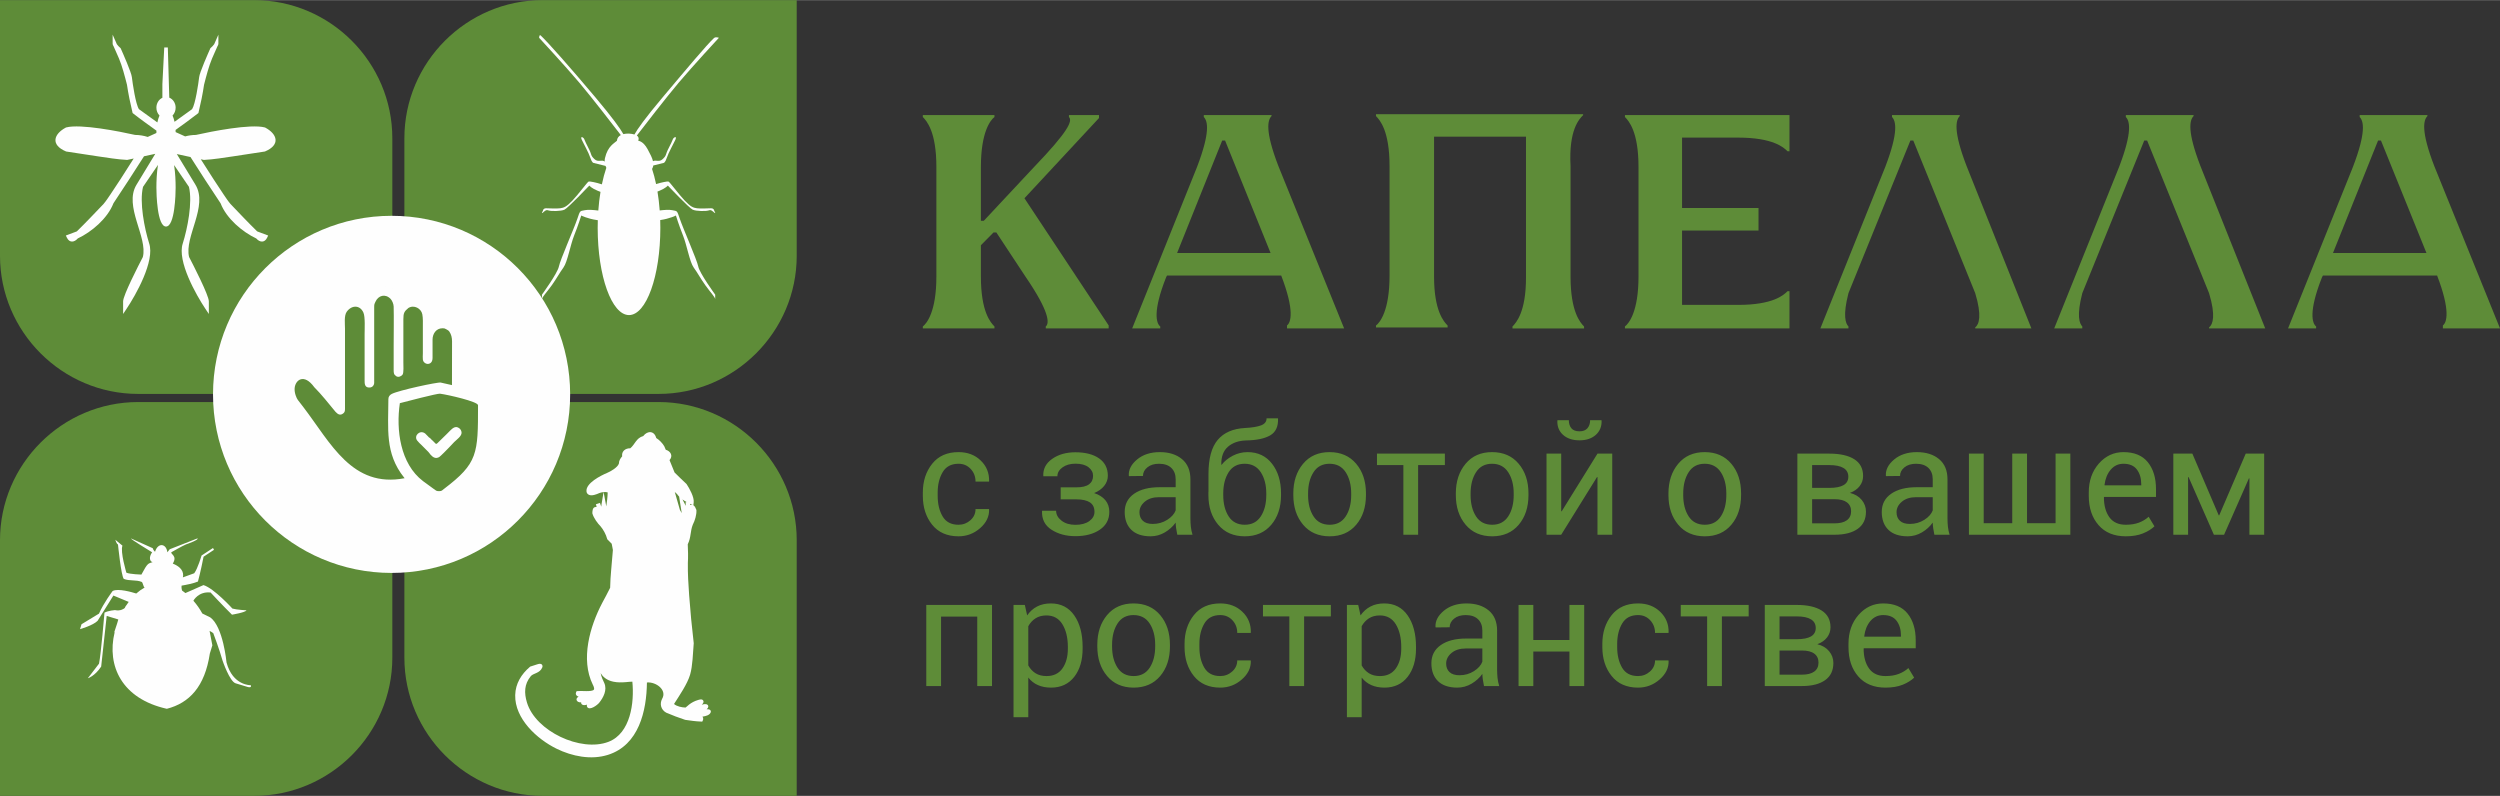 <?xml version="1.0" encoding="UTF-8"?> <svg xmlns="http://www.w3.org/2000/svg" xmlns:xlink="http://www.w3.org/1999/xlink" xmlns:xodm="http://www.corel.com/coreldraw/odm/2003" xml:space="preserve" width="3144px" height="1001px" version="1.1" style="shape-rendering:geometricPrecision; text-rendering:geometricPrecision; image-rendering:optimizeQuality; fill-rule:evenodd; clip-rule:evenodd" viewBox="0 0 5669.63 1804.57"><rect x="0" y="0" width="5669.63" height="1804.57" fill="#333333" stroke="none"/> <defs> <style type="text/css"> .fil2 {fill:#FEFEFE} .fil1 {fill:#5E8C38} .fil0 {fill:#5E8C38;fill-rule:nonzero} </style> </defs> <g id="Слой_x0020_1">  <g id="_2120667970944"> <path class="fil0" d="M2323.29 449.32l169.07 -181.89 0 -6.7 -68.13 0 0 4.39c8.8,8.9 -2.17,33.28 -78.99,113.25l-114.08 122.02 -6.63 0 0 -122.02c0,-79.97 21.95,-106.55 30.75,-113.25l0 -4.39 -162.44 0 0 4.39c8.8,8.9 30.75,33.28 30.75,113.25l0 248.44c0,79.97 -21.95,106.54 -30.75,113.25l0 4.39 162.44 0 0 -4.39c-8.8,-8.9 -30.75,-33.28 -30.75,-113.25l0 -70.95 28.58 -28.89 6.51 0 65.84 99.84c54.87,79.97 54.87,106.54 46.19,113.25l0 4.39 142.65 0 0 -6.7 -191.01 -288.43zm595.46 295.13l129.52 0 -149.18 -368.4c-30.75,-79.84 -24.23,-104.23 -15.43,-113.13l0 -2.19 -153.63 0 0 4.39c8.8,8.9 15.32,33.28 -15.32,113.25l-147.11 366.08 63.66 0 0 -4.39c-8.8,-6.71 -17.6,-33.28 13.15,-111.05l2.17 -4.39 259.03 0c30.75,79.85 21.95,106.54 13.14,113.13l0 6.7zm-250.22 -168.6l103.22 -257.46 6.52 0 103.22 255.15 -212.96 0 0 2.31zm921.71 -315l0 -2.2 -469.7 0 0 4.39c8.8,8.9 30.75,33.28 30.75,113.25l0 248.44c0,79.97 -21.95,106.54 -30.75,113.25l0 4.39 162.44 0 0 -4.39c-8.81,-8.9 -30.76,-33.28 -30.76,-110.94l0 -317.31 208.5 0 0 319.51c0,77.65 -21.94,102.03 -30.63,110.93l0 4.39 162.32 0 0 -4.39c-8.69,-8.9 -30.64,-33.28 -30.64,-113.13l0 -250.75c-4.45,-82.16 19.66,-106.55 28.47,-115.44l0 0zm351.75 50.96c78.99,0 103.11,22.18 111.91,30.97l4.35 0 0 -82.05 -373.11 0 0 4.39c8.8,8.9 30.75,33.28 30.75,113.25l0 248.44c0,79.97 -21.95,106.54 -30.75,113.25l0 4.39 373.11 0 0 -84.36 -4.35 0c-8.8,8.9 -32.92,31.09 -111.91,31.09l-127.34 0 0 -168.6 173.41 0 0 -51.08 -173.41 0 0 -159.69 127.34 0zm664.85 432.64l-147 -368.4c-30.75,-79.84 -24.23,-104.23 -15.43,-113.13l0 -2.19 -153.63 0 0 4.39c8.8,8.9 15.31,33.28 -15.32,113.25l-147.12 366.08 63.67 0 0 -4.39c-6.62,-6.71 -13.14,-24.5 0,-75.46l140.49 -346.21 6.52 0 140.48 346.21c15.44,50.96 8.8,70.95 0,77.65l0 2.2 127.34 0zm530.31 0l-147 -368.4c-30.75,-79.84 -24.23,-104.23 -15.43,-113.13l0 -2.19 -153.64 0 0 4.39c8.81,8.9 15.32,33.28 -15.32,113.25l-147.11 366.08 63.67 0 0 -4.39c-6.63,-6.71 -13.14,-24.5 0,-75.46l140.49 -346.21 6.51 0 140.49 346.21c15.43,50.96 8.8,70.95 0,77.65l0 2.2 127.34 0zm402.97 0l129.51 0 -149.18 -368.4c-30.75,-79.84 -24.23,-104.23 -15.43,-113.13l0 -2.19 -153.63 0 0 4.39c8.81,8.9 15.32,33.28 -15.32,113.25l-147.11 366.08 63.67 0 0 -4.39c-8.8,-6.71 -17.61,-33.28 13.14,-111.05l2.17 -4.39 259.03 0c30.75,79.85 21.95,106.54 13.15,113.13l0 6.7zm-250.23 -168.6l103.23 -257.46 6.51 0 103.22 255.15 -212.96 0 0 2.31z"></path> <path class="fil0" d="M2173.78 1189.79c10.28,0 19.32,-3.43 27.04,-10.27 7.66,-6.85 11.55,-15.26 11.55,-25.24l30.23 0 0.52 1.04c0.46,15.84 -6.32,29.94 -20.42,42.24 -14.04,12.3 -30.35,18.4 -48.92,18.45 -25.87,-0.05 -45.78,-8.82 -59.87,-26.39 -14.05,-17.53 -21.07,-39.4 -21.07,-65.57l0 -7.19c0,-25.94 7.09,-47.7 21.18,-65.34 14.1,-17.64 34,-26.45 59.76,-26.45 20.49,0 37.31,6.38 50.37,19.09 13.11,12.64 19.43,28.25 18.97,46.7l-0.35 1.05 -30.4 0c0,-11.26 -3.66,-20.78 -10.97,-28.67 -7.31,-7.88 -16.53,-11.78 -27.62,-11.78 -16.42,0 -28.43,6.33 -35.97,19.1 -7.54,12.76 -11.31,28.19 -11.31,46.3l0 7.19c0,18.45 3.71,34 11.14,46.71 7.43,12.7 19.49,19.03 36.14,19.03zm267.02 -84.83c13.05,0 22.69,-2.26 28.84,-6.79 6.14,-4.52 9.28,-10.96 9.28,-19.38 0,-7.6 -3.42,-14.04 -10.33,-19.43 -6.85,-5.4 -16.77,-8.07 -29.82,-8.07 -11.55,0 -21.24,2.73 -29.07,8.3 -7.77,5.57 -11.72,12.3 -11.72,20.25l-31.62 0 -0.35 -1.05c-0.64,-15.72 6.09,-28.54 20.25,-38.46 14.16,-9.92 31.68,-14.91 52.51,-14.91 22.68,0 40.61,4.64 53.84,13.86 13.17,9.23 19.79,22.4 19.79,39.51 0,8.3 -2.79,15.9 -8.24,22.8 -5.51,6.91 -13.12,12.36 -22.87,16.31 11.09,3.65 19.62,9.05 25.59,16.3 5.92,7.26 8.88,16.07 8.88,26.34 0,17.12 -7.13,30.58 -21.41,40.39 -14.27,9.8 -32.78,14.73 -55.58,14.73 -20.95,0 -38.99,-4.87 -54.02,-14.56 -15.09,-9.69 -22.28,-23.73 -21.58,-42.06l0.29 -1.05 31.62 0c0,8.65 4.12,16.13 12.24,22.45 8.18,6.39 18.68,9.52 31.45,9.52 13.28,0 23.79,-2.84 31.62,-8.47 7.83,-5.68 11.72,-12.65 11.72,-20.95 0,-9.74 -3.42,-16.88 -10.33,-21.46 -6.96,-4.58 -17.23,-6.91 -30.98,-6.91l-35.34 0 0 -27.21 35.34 0zm229.12 107.45c-1.1,-5.57 -1.97,-10.44 -2.61,-14.67 -0.64,-4.3 -0.99,-8.53 -1.1,-12.88 -6.27,8.87 -14.39,16.24 -24.43,22.21 -9.98,5.93 -20.83,8.89 -32.38,8.94 -19.14,-0.05 -33.7,-4.93 -43.74,-14.74 -10.04,-9.8 -15.03,-23.32 -15.03,-40.55 0,-17.52 7.08,-31.27 21.3,-41.2 14.21,-9.92 33.53,-14.85 57.9,-14.85l36.38 0 0 -18.22c0,-10.73 -3.31,-19.26 -9.87,-25.59 -6.55,-6.26 -15.89,-9.4 -27.9,-9.4 -10.85,0 -19.67,2.68 -26.34,8.13 -6.68,5.45 -10.04,11.95 -10.04,19.55l-31.74 0.35 -0.35 -1.05c-0.81,-13.34 5.45,-25.58 18.74,-36.66 13.35,-11.14 30.52,-16.71 51.64,-16.71 20.83,0 37.6,5.34 50.3,15.89 12.71,10.62 19.03,25.88 19.03,45.84l0 88.54c0,6.61 0.35,12.94 0.99,19.03 0.7,6.15 1.97,12.13 3.77,18.04l-34.52 0zm-55.58 -24.48c12.13,0 23.09,-3.13 32.84,-9.34 9.74,-6.21 16.07,-13.4 19.03,-21.41l0 -29.94 -37.6 0c-13.46,0 -24.25,3.43 -32.38,10.21 -8.06,6.79 -12.12,14.8 -12.12,23.97 0,8.18 2.55,14.62 7.66,19.38 5.04,4.75 12.59,7.13 22.57,7.13zm214.91 -162.86c23.44,0 41.95,8.81 55.58,26.39 13.58,17.53 20.36,39.98 20.36,67.31l0 3.72c0,27.44 -7.36,49.89 -22.1,67.3 -14.74,17.46 -34.76,26.17 -60.17,26.22 -25.35,-0.05 -45.49,-8.76 -60.22,-26.28 -14.8,-17.52 -22.23,-39.92 -22.23,-67.24l0 -3.72c0,-0.93 0,-1.68 0,-2.32 0,-0.64 0.06,-1.34 0.18,-2.09l0 -39.98c0,-34.87 7.02,-60.57 21,-77.11 13.98,-16.47 34.58,-25.47 61.8,-26.92 15.6,-0.81 27.67,-2.72 36.2,-5.86 8.47,-3.13 12.76,-8.47 12.76,-16.07l25.65 0 0.35 1.05c0.58,17.86 -5.4,30.46 -17.87,37.65 -12.48,7.19 -30.52,11.02 -54.2,11.43 -17.23,0.46 -31.04,5.22 -41.48,14.27 -10.44,9.11 -15.49,22.52 -15.14,40.33l0.52 0.87c6.67,-8.53 15.26,-15.49 25.65,-20.83 10.44,-5.4 21.52,-8.12 33.36,-8.12zm-6.68 26.39c-15.95,0 -28.02,6.39 -36.2,19.21 -8.13,12.76 -12.24,28.84 -12.24,48.1l0 3.72c0,19.49 4.11,35.56 12.24,48.27 8.18,12.7 20.36,19.03 36.55,19.03 16.01,0 28.08,-6.33 36.38,-19.03 8.3,-12.71 12.42,-28.78 12.42,-48.27l0 -3.72c0,-19.26 -4.18,-35.34 -12.48,-48.1 -8.35,-12.82 -20.54,-19.21 -36.67,-19.21zm110.47 67.31c0,-27.21 7.37,-49.61 22.11,-67.25 14.74,-17.64 34.76,-26.45 59.99,-26.45 25.53,0 45.67,8.81 60.46,26.39 14.8,17.53 22.17,39.98 22.17,67.31l0 3.72c0,27.44 -7.37,49.89 -22.11,67.3 -14.74,17.46 -34.76,26.17 -60.17,26.22 -25.35,-0.05 -45.49,-8.76 -60.22,-26.28 -14.8,-17.52 -22.23,-39.92 -22.23,-67.24l0 -3.72zm33.48 3.72c0,19.49 4.12,35.56 12.36,48.27 8.18,12.7 20.42,19.03 36.61,19.03 16.01,0 28.08,-6.33 36.38,-19.03 8.3,-12.71 12.42,-28.78 12.42,-48.27l0 -3.72c0,-19.26 -4.18,-35.34 -12.48,-48.1 -8.35,-12.82 -20.54,-19.21 -36.67,-19.21 -15.95,0 -28.08,6.39 -36.26,19.21 -8.24,12.76 -12.36,28.84 -12.36,48.1l0 3.72zm310.24 -68.01l-60.69 0 0 157.93 -33.47 0 0 -157.93 -59.83 0 0 -25.99 153.99 0 0 25.99zm24.83 64.29c0,-27.21 7.37,-49.61 22.11,-67.25 14.74,-17.64 34.75,-26.45 59.99,-26.45 25.53,0 45.67,8.81 60.46,26.39 14.79,17.53 22.17,39.98 22.17,67.31l0 3.72c0,27.44 -7.38,49.89 -22.11,67.3 -14.74,17.46 -34.76,26.17 -60.17,26.22 -25.36,-0.05 -45.49,-8.76 -60.22,-26.28 -14.8,-17.52 -22.23,-39.92 -22.23,-67.24l0 -3.72zm33.48 3.72c0,19.49 4.12,35.56 12.36,48.27 8.18,12.7 20.42,19.03 36.61,19.03 16.01,0 28.08,-6.33 36.38,-19.03 8.3,-12.71 12.42,-28.78 12.42,-48.27l0 -3.72c0,-19.26 -4.18,-35.34 -12.48,-48.1 -8.35,-12.82 -20.54,-19.21 -36.67,-19.21 -15.95,0 -28.08,6.39 -36.26,19.21 -8.24,12.76 -12.36,28.84 -12.36,48.1l0 3.72zm287.78 -94l33.48 0 0 183.92 -33.48 0 0 -130.54 -0.99 -0.35 -81.28 130.89 -33.3 0 0 -183.92 33.3 0 0 130.55 1.05 0.34 81.22 -130.89zm8.94 -75.78l0.35 1.05c0.46,13.11 -3.89,23.85 -13.06,32.14 -9.23,8.24 -21.58,12.42 -37.07,12.42 -15.67,0 -28.09,-4.18 -37.25,-12.42 -9.17,-8.29 -13.46,-19.03 -12.88,-32.14l0.28 -1.05 25.71 0c0,7.49 1.91,13.58 5.75,18.22 3.88,4.64 9.97,6.96 18.39,6.96 8.12,0 14.21,-2.37 18.16,-7.07 4,-4.7 5.97,-10.73 5.97,-18.11l25.65 0zm152.01 166.06c0,-27.21 7.37,-49.61 22.11,-67.25 14.73,-17.64 34.75,-26.45 59.99,-26.45 25.53,0 45.66,8.81 60.46,26.39 14.79,17.53 22.16,39.98 22.16,67.31l0 3.72c0,27.44 -7.37,49.89 -22.1,67.3 -14.74,17.46 -34.76,26.17 -60.17,26.22 -25.36,-0.05 -45.49,-8.76 -60.23,-26.28 -14.79,-17.52 -22.22,-39.92 -22.22,-67.24l0 -3.72zm33.48 3.72c0,19.49 4.12,35.56 12.35,48.27 8.18,12.7 20.43,19.03 36.62,19.03 16.01,0 28.08,-6.33 36.38,-19.03 8.29,-12.71 12.41,-28.78 12.41,-48.27l0 -3.72c0,-19.26 -4.17,-35.34 -12.47,-48.1 -8.36,-12.82 -20.54,-19.21 -36.67,-19.21 -15.96,0 -28.09,6.39 -36.27,19.21 -8.23,12.76 -12.35,28.84 -12.35,48.1l0 3.72zm258.88 89.92l0 -183.92 72.59 0c24.25,0 43.05,4.24 56.4,12.65 13.4,8.47 20.07,21.12 20.07,38 0,8.65 -2.61,16.31 -7.83,23.03 -5.17,6.74 -12.54,11.9 -22.05,15.38 11.43,2.84 20.36,8.13 26.75,15.9 6.38,7.78 9.63,16.65 9.63,26.63 0,17.23 -6.27,30.23 -18.8,39.05 -12.53,8.88 -30,13.28 -52.45,13.28l-84.31 0zm33.48 -80.58l0 54.77 50.83 0c12.36,0 21.7,-2.38 28.02,-7.08 6.38,-4.7 9.52,-11.49 9.52,-20.31 0,-8.7 -3.14,-15.49 -9.52,-20.25 -6.32,-4.76 -15.66,-7.13 -28.02,-7.13l-50.83 0zm0 -25.65l39.28 0c14.16,0 24.84,-2.09 32.03,-6.27 7.2,-4.23 10.79,-10.56 10.79,-19.09 0,-8.7 -3.59,-15.25 -10.85,-19.67 -7.25,-4.46 -17.99,-6.67 -32.14,-6.67l-39.11 0 0 51.7zm277.22 106.23c-1.1,-5.57 -1.97,-10.44 -2.61,-14.67 -0.63,-4.3 -0.98,-8.53 -1.1,-12.88 -6.27,8.87 -14.39,16.24 -24.43,22.21 -9.98,5.93 -20.83,8.89 -32.37,8.94 -19.15,-0.05 -33.71,-4.93 -43.75,-14.74 -10.04,-9.8 -15.03,-23.32 -15.03,-40.55 0,-17.52 7.08,-31.27 21.3,-41.2 14.21,-9.92 33.53,-14.85 57.9,-14.85l36.38 0 0 -18.22c0,-10.73 -3.31,-19.26 -9.86,-25.59 -6.56,-6.26 -15.9,-9.4 -27.91,-9.4 -10.85,0 -19.67,2.68 -26.34,8.13 -6.68,5.45 -10.04,11.95 -10.04,19.55l-31.74 0.35 -0.35 -1.05c-0.81,-13.34 5.46,-25.58 18.75,-36.66 13.34,-11.14 30.51,-16.71 51.63,-16.71 20.83,0 37.6,5.34 50.31,15.89 12.7,10.62 19.03,25.88 19.03,45.84l0 88.54c0,6.61 0.35,12.94 0.98,19.03 0.7,6.15 1.98,12.13 3.77,18.04l-34.52 0zm-55.58 -24.48c12.13,0 23.09,-3.13 32.84,-9.34 9.75,-6.21 16.07,-13.4 19.03,-21.41l0 -29.94 -37.6 0c-13.46,0 -24.25,3.43 -32.37,10.21 -8.07,6.79 -12.13,14.8 -12.13,23.97 0,8.18 2.55,14.62 7.66,19.38 5.05,4.75 12.59,7.13 22.57,7.13zm167.45 -159.44l0 157.76 64.75 0 0 -157.76 33.53 0 0 157.76 64.75 0 0 -157.76 33.48 0 0 183.92 -229.99 0 0 -183.92 33.48 0zm322.24 187.52c-26.39,-0.05 -46.99,-8.47 -61.73,-25.35 -14.79,-16.89 -22.22,-39.11 -22.22,-66.61l0 -7.49c0,-26.4 7.66,-48.27 22.86,-65.56 15.26,-17.29 33.88,-25.93 55.87,-25.93 24.54,0 42.99,7.66 55.3,22.97 12.3,15.32 18.44,35.63 18.44,61.04l0 17.64 -117.6 0 -0.52 0.87c0,18.45 4.06,33.48 12.24,44.96 8.18,11.49 20.59,17.24 37.36,17.24 11.37,0 21.3,-1.57 29.89,-4.82 8.52,-3.25 15.89,-7.72 21.99,-13.34l13.11 21.75c-6.62,6.33 -15.26,11.72 -26.05,16.07 -10.74,4.36 -23.74,6.51 -38.94,6.56zm-5.22 -164.55c-11.72,0 -21.35,4.47 -29.01,13.47 -7.66,9.05 -12.3,20.54 -14.04,34.63l0.35 0.82 82.97 0 0 -2.73c0,-13.34 -3.31,-24.37 -9.87,-33.13 -6.55,-8.7 -16.7,-13.06 -30.4,-13.06zm216.07 117.09l0.99 0 60.17 -140.06 41.83 0 0 183.92 -33.48 0 0 -127.64 -1.04 -0.35 -56.4 127.99 -23.15 0 -57.44 -130.89 -1.04 0.35 0 130.54 -33.48 0 0 -183.92 43.17 0 59.87 140.06zm-2782.09 387.01l-33.47 0 0 -157.41 -82.1 0 0 157.41 -33.48 0 0 -183.93 149.05 0 0 183.93zm205.51 -85.01c0,26.52 -6.32,47.93 -19.03,64.18 -12.71,16.25 -30.23,24.37 -52.51,24.43 -11.37,-0.06 -21.29,-1.92 -29.82,-5.75 -8.59,-3.77 -15.84,-9.46 -21.87,-17.06l0 89.94 -33.48 0 0 -254.66 25.64 0 5.28 23.79c6.04,-8.82 13.52,-15.55 22.46,-20.19 8.93,-4.7 19.38,-7.02 31.27,-7.02 22.8,0 40.5,9.05 53.09,27.15 12.65,18.04 18.97,41.95 18.97,71.66l0 3.53zm-33.48 -3.53c0,-20.89 -4.12,-38.01 -12.3,-51.47 -8.24,-13.4 -20.3,-20.13 -36.32,-20.13 -9.63,0 -17.87,2.2 -24.66,6.56 -6.78,4.35 -12.3,10.32 -16.47,17.93l0 88.88c4.17,7.6 9.69,13.52 16.47,17.76 6.79,4.29 15.15,6.38 25.01,6.38 15.84,0 27.85,-5.8 36.03,-17.41 8.18,-11.6 12.24,-26.57 12.24,-44.97l0 -3.53zm66.78 -5.11c0,-27.21 7.37,-49.61 22.11,-67.25 14.74,-17.63 34.75,-26.45 59.99,-26.45 25.53,0 45.66,8.82 60.46,26.4 14.79,17.52 22.16,39.97 22.16,67.3l0 3.72c0,27.44 -7.37,49.89 -22.1,67.3 -14.74,17.46 -34.76,26.17 -60.17,26.23 -25.36,-0.06 -45.49,-8.77 -60.22,-26.29 -14.8,-17.52 -22.23,-39.92 -22.23,-67.24l0 -3.72zm33.48 3.72c0,19.49 4.12,35.56 12.36,48.27 8.18,12.7 20.42,19.03 36.61,19.03 16.01,0 28.08,-6.33 36.38,-19.03 8.3,-12.71 12.42,-28.78 12.42,-48.27l0 -3.72c0,-19.26 -4.18,-35.33 -12.48,-48.1 -8.35,-12.82 -20.54,-19.2 -36.67,-19.2 -15.95,0 -28.08,6.38 -36.26,19.2 -8.24,12.77 -12.36,28.84 -12.36,48.1l0 3.72zm245.31 67.3c10.27,0 19.32,-3.43 27.04,-10.27 7.66,-6.85 11.54,-15.26 11.54,-25.24l30.23 0 0.53 1.04c0.46,15.84 -6.33,29.94 -20.43,42.24 -14.04,12.3 -30.34,18.4 -48.91,18.46 -25.88,-0.06 -45.78,-8.82 -59.88,-26.4 -14.04,-17.53 -21.06,-39.4 -21.06,-65.57l0 -7.19c0,-25.94 7.08,-47.7 21.18,-65.34 14.1,-17.63 34,-26.45 59.76,-26.45 20.48,0 37.31,6.38 50.36,19.09 13.12,12.65 19.44,28.25 18.98,46.7l-0.35 1.05 -30.41 0c0,-11.26 -3.65,-20.77 -10.96,-28.67 -7.31,-7.88 -16.54,-11.77 -27.62,-11.77 -16.42,0 -28.43,6.32 -35.97,19.09 -7.54,12.76 -11.32,28.2 -11.32,46.3l0 7.19c0,18.45 3.72,34 11.15,46.71 7.42,12.7 19.49,19.03 36.14,19.03zm250.88 -135.31l-60.68 0 0 157.94 -33.48 0 0 -157.94 -59.82 0 0 -25.99 153.98 0 0 25.99zm193.1 72.93c0,26.52 -6.33,47.93 -19.03,64.18 -12.71,16.25 -30.23,24.37 -52.51,24.43 -11.38,-0.06 -21.3,-1.92 -29.82,-5.75 -8.59,-3.77 -15.84,-9.46 -21.88,-17.06l0 89.94 -33.48 0 0 -254.66 25.65 0 5.28 23.79c6.03,-8.82 13.52,-15.55 22.45,-20.19 8.94,-4.7 19.38,-7.02 31.28,-7.02 22.8,0 40.49,9.05 53.08,27.15 12.65,18.04 18.98,41.95 18.98,71.66l0 3.53zm-33.48 -3.53c0,-20.89 -4.12,-38.01 -12.3,-51.47 -8.24,-13.4 -20.31,-20.13 -36.32,-20.13 -9.64,0 -17.87,2.2 -24.66,6.56 -6.79,4.35 -12.3,10.32 -16.48,17.93l0 88.88c4.18,7.6 9.69,13.52 16.48,17.76 6.79,4.29 15.14,6.38 25,6.38 15.85,0 27.86,-5.8 36.04,-17.41 8.18,-11.6 12.24,-26.57 12.24,-44.97l0 -3.53zm187.64 88.54c-1.11,-5.57 -1.98,-10.45 -2.61,-14.68 -0.64,-4.3 -0.99,-8.53 -1.11,-12.88 -6.26,8.87 -14.39,16.24 -24.43,22.22 -9.97,5.92 -20.82,8.88 -32.37,8.94 -19.15,-0.06 -33.71,-4.94 -43.75,-14.74 -10.03,-9.81 -15.02,-23.33 -15.02,-40.56 0,-17.52 7.07,-31.27 21.29,-41.19 14.21,-9.93 33.53,-14.86 57.9,-14.86l36.38 0 0 -18.22c0,-10.73 -3.3,-19.26 -9.86,-25.59 -6.56,-6.26 -15.9,-9.39 -27.91,-9.39 -10.85,0 -19.67,2.67 -26.34,8.12 -6.67,5.45 -10.04,11.95 -10.04,19.55l-31.74 0.35 -0.34 -1.04c-0.82,-13.35 5.45,-25.59 18.74,-36.67 13.34,-11.14 30.52,-16.71 51.64,-16.71 20.83,0 37.59,5.34 50.3,15.9 12.7,10.62 19.03,25.87 19.03,45.83l0 88.54c0,6.61 0.35,12.94 0.99,19.03 0.69,6.15 1.97,12.13 3.77,18.05l-34.52 0zm-55.59 -24.49c12.13,0 23.09,-3.13 32.84,-9.34 9.75,-6.21 16.07,-13.4 19.03,-21.41l0 -29.94 -37.6 0c-13.45,0 -24.25,3.43 -32.37,10.21 -8.06,6.79 -12.13,14.8 -12.13,23.97 0,8.18 2.56,14.62 7.66,19.38 5.05,4.75 12.59,7.13 22.57,7.13zm282.85 24.49l-33.47 0 0 -78.22 -81.93 0 0 78.22 -33.48 0 0 -183.93 33.48 0 0 79.55 81.93 0 0 -79.55 33.47 0 0 183.93zm122.07 -22.63c10.28,0 19.33,-3.43 27.04,-10.27 7.66,-6.85 11.55,-15.26 11.55,-25.24l30.23 0 0.52 1.04c0.47,15.84 -6.32,29.94 -20.42,42.24 -14.04,12.3 -30.35,18.4 -48.92,18.46 -25.87,-0.06 -45.77,-8.82 -59.87,-26.4 -14.05,-17.53 -21.07,-39.4 -21.07,-65.57l0 -7.19c0,-25.94 7.09,-47.7 21.18,-65.34 14.1,-17.63 34,-26.45 59.76,-26.45 20.49,0 37.31,6.38 50.37,19.09 13.11,12.65 19.44,28.25 18.97,46.7l-0.35 1.05 -30.4 0c0,-11.26 -3.66,-20.77 -10.97,-28.67 -7.31,-7.88 -16.53,-11.77 -27.62,-11.77 -16.41,0 -28.42,6.32 -35.97,19.09 -7.54,12.76 -11.31,28.2 -11.31,46.3l0 7.19c0,18.45 3.71,34 11.14,46.71 7.43,12.7 19.49,19.03 36.14,19.03zm250.89 -135.31l-60.69 0 0 157.94 -33.48 0 0 -157.94 -59.82 0 0 -25.99 153.99 0 0 25.99zm36.55 157.94l0 -183.93 72.59 0c24.25,0 43.05,4.24 56.39,12.65 13.41,8.47 20.08,21.12 20.08,38 0,8.65 -2.61,16.31 -7.84,23.04 -5.16,6.73 -12.53,11.89 -22.05,15.37 11.44,2.84 20.37,8.13 26.75,15.9 6.39,7.78 9.64,16.65 9.64,26.63 0,17.23 -6.27,30.23 -18.8,39.05 -12.54,8.88 -30,13.29 -52.46,13.29l-84.3 0zm33.48 -80.59l0 54.77 50.82 0c12.36,0 21.7,-2.38 28.03,-7.08 6.38,-4.7 9.51,-11.49 9.51,-20.31 0,-8.7 -3.13,-15.49 -9.51,-20.25 -6.33,-4.76 -15.67,-7.13 -28.03,-7.13l-50.82 0zm0 -25.65l39.28 0c14.16,0 24.83,-2.09 32.03,-6.26 7.19,-4.24 10.79,-10.57 10.79,-19.1 0,-8.7 -3.6,-15.25 -10.85,-19.66 -7.26,-4.47 -17.99,-6.68 -32.14,-6.68l-39.11 0 0 51.7zm240.32 109.84c-26.4,-0.06 -47,-8.48 -61.73,-25.36 -14.8,-16.89 -22.23,-39.11 -22.23,-66.61l0 -7.48c0,-26.4 7.66,-48.28 22.87,-65.57 15.25,-17.29 33.88,-25.93 55.87,-25.93 24.54,0 42.99,7.66 55.29,22.97 12.3,15.32 18.45,35.63 18.45,61.04l0 17.64 -117.61 0 -0.52 0.87c0,18.45 4.06,33.48 12.25,44.97 8.18,11.49 20.59,17.23 37.36,17.23 11.37,0 21.29,-1.57 29.88,-4.82 8.53,-3.25 15.9,-7.71 21.99,-13.34l13.11 21.76c-6.61,6.32 -15.26,11.71 -26.05,16.07 -10.73,4.35 -23.73,6.5 -38.93,6.56zm-5.22 -164.55c-11.72,0 -21.35,4.47 -29.01,13.46 -7.66,9.05 -12.3,20.54 -14.04,34.64l0.35 0.81 82.96 0 0 -2.73c0,-13.34 -3.3,-24.37 -9.86,-33.13 -6.56,-8.7 -16.71,-13.05 -30.4,-13.05z"></path> <path class="fil1" d="M0 0l576.45 0c172.32,0 313.3,140.99 313.3,313.31l0 579.76 -576.44 0c-172.32,0 -313.31,-140.99 -313.31,-313.31l0 -579.76z"></path> <path class="fil1" d="M1806.84 0l-576.45 0c-172.32,0 -313.31,140.99 -313.31,313.31l0 579.76 576.45 0c172.32,0 313.31,-140.99 313.31,-313.31l0 -579.76z"></path> <path class="fil1" d="M0 1804.57l576.45 0c172.32,0 313.3,-140.99 313.3,-313.31l0 -579.76 -576.44 0c-172.32,0 -313.31,140.99 -313.31,313.31l0 579.76z"></path> <path class="fil1" d="M1806.84 1804.57l-576.45 0c-172.32,0 -313.31,-140.99 -313.31,-313.31l0 -579.76 576.45 0c172.32,0 313.31,140.99 313.31,313.31l0 579.76z"></path> <path class="fil2" d="M1546.11 1163.44c-1.24,-2.58 -2.63,-5.09 -4.21,-7.42l-11.6 -40.58c2,1.6 3.82,3.31 5.13,4.69 1.3,1.97 2.91,3.89 4.73,5.74l5.62 35.67 0.05 0.21c0.1,0.41 0.21,1.02 0.28,1.69zm1.5 -31.17c3.1,2.31 6.42,4.41 9.68,6.24l-2.26 0 0 8.42c-0.85,-2.01 -1.77,-3.97 -2.73,-5.79l-4.69 -8.87zm17.3 10.07c0.5,0.22 1,0.43 1.48,0.64l4.54 1.9c-0.37,-0.08 -0.75,-0.12 -1.15,-0.12l-4.64 0c-0.12,-0.51 -0.2,-0.98 -0.23,-1.39l0 -1.03zm7.52 3.12l0.78 -6.45c1.43,-11.9 -9.87,-32 -16.02,-41.2l-0.31 -0.47 -0.41 -0.38c-8.95,-8.46 -18.02,-17.02 -26.69,-25.77 -3.83,-9.33 -7.64,-18.65 -11.38,-28.01 8.39,-9.35 2.88,-20.05 -8.55,-23.51 -1.09,-2.58 -2.19,-5.15 -3.32,-7.71l-0.12 -0.27 -0.15 -0.26c-4.07,-6.88 -11.04,-14.06 -18.05,-18.39 -4.17,-16.46 -19.61,-17.33 -29.42,-4.41 -16.19,4.4 -19.01,19.55 -29.52,27.79 -4.99,-0.35 -10.75,1.56 -14.15,4.88 -3.92,3.82 -4.68,8.38 -4.16,13.38 -3.86,4.25 -7.54,10.42 -7.26,15.96 -2.59,9.2 -19.4,18.47 -26.86,21.59 -14.28,5.96 -48.94,23.38 -46.74,42 0.17,3.48 2.62,6.47 5.8,7.79 6.84,2.84 17.01,-1.22 23.12,-4.01 2.61,-1.03 6.16,-1.97 9.78,-2.34l-4.55 27.28c-0.3,1.83 -0.52,3.81 -0.66,5.82l-2.98 -8.51 -9.26 3.12 1.5 4.63c0.09,0.32 0.16,0.69 0.22,1.1l-3.81 0.76c-5.32,1.07 -5.74,8.91 -5.88,13.11l-0.02 0.78 0.22 0.75c2.87,9.95 11.29,21.67 18.46,28.88 6.25,7.47 12.35,18.57 14.74,27.88l0.33 1.3 10.16 10.3c0.92,4.71 1.82,9.41 2.69,14.13 -1.45,15.3 -2.77,30.64 -3.95,45.97 -1,12.97 -2.21,26.69 -2.28,39.72 -5.41,11.44 -12.2,23.36 -18.08,34.57 -27.9,53.19 -49.45,127.63 -21.34,185 1.24,2.33 4.49,8.88 2.45,11.53 -4.22,5.52 -29.39,2.17 -36.48,3.17l-2.75 0.39 -1.1 2.55c-0.63,1.47 -0.76,3.07 -0.27,4.6 0.88,2.77 3.18,4.25 6.09,5.08 -0.4,0.22 -0.79,0.45 -1.16,0.7 -7.48,4.89 -2.53,13.04 6.44,12.28 0.16,-0.02 0.32,-0.03 0.49,-0.04 -0.85,5.08 4.84,8.13 13.36,5.21 -0.74,1.85 -0.79,3.82 0.55,5.75 5.63,8.1 22.67,-4.69 26.91,-9.94 9.72,-12.06 18.46,-29.06 11.66,-44.61l-0.08 -0.19 -0.09 -0.16c-2.31,-4.33 -6.37,-13.62 -8.21,-22.26 5.09,8.31 12.7,14.55 23.33,17.95 1.83,0.59 3.71,1.08 5.6,1.47 9.43,1.98 19.2,1.75 28.75,0.96 2.2,-0.17 10.49,-1.14 14.29,-1.06 4.65,46.98 -3.72,117.29 -54.43,136.54 -62.73,23.82 -164.87,-24.2 -184.57,-89.08 -6.65,-21.92 -6.29,-41.68 8.63,-59.87 5.71,-6.97 20.42,-6.26 25.98,-19.6 0.86,-2.06 0.99,-4.26 -0.38,-6.18 -2.56,-3.6 -7.08,-2.25 -10.53,-1.22 -5.15,1.53 -10.28,3.31 -15.4,4.95l-0.95 0.31 -0.76 0.64c-19.41,16.58 -32.66,37.95 -33.27,63.98 -1.25,53.56 49.48,99.86 93.78,121.6 35.31,17.32 78.37,26.05 116.7,13.9 69.82,-22.12 87.53,-99.13 88.26,-164.13 20.59,-1.78 46.32,17.1 34.4,37.2 -6.01,11.57 -2.5,24.67 9.09,31.16l0.24 0.14 0.25 0.1c13.82,5.87 28.11,11.43 42.39,16.06l0.41 0.14 0.41 0.05c11.33,1.65 23.66,3.41 35.05,3.8l3.23 0.12 1.4 -2.93c0.88,-1.84 1.1,-3.88 0.43,-5.83 -0.34,-0.98 -0.81,-1.8 -1.37,-2.5 4.13,-0.65 8.04,-1.55 11.13,-2.79 10.29,-4.12 11.03,-14.89 -0.61,-13.93l-1.17 0.07c2.52,-1.97 4.55,-5.05 3.72,-7.79 -1.33,-4.39 -6.99,-4.43 -10.62,-3.63 -0.89,0.19 -2.32,0.59 -4.04,1.09 2.58,-2.53 5.32,-5.71 3.4,-9.29 -2.5,-4.63 -8.6,-2.39 -12.41,-1.27 -7.29,2.14 -13.76,5.6 -19.77,10.21 -1.89,1.46 -5.95,5.37 -8,6.71 -7.83,-0.16 -19.77,-2.44 -26.12,-8.07 12.31,-19.31 30.15,-45.28 36.39,-66.25 6,-20.17 6.45,-49.84 8.28,-71.05l0.05 -0.5 -0.06 -0.5c-4.24,-36.05 -7.76,-72.43 -10.37,-108.62 -1.74,-24.13 -3.28,-48.88 -2.9,-72.96 0.79,-13.74 0.48,-28.56 -0.24,-42.33 7.94,-16.28 5.33,-29.68 11.58,-44.84 4.62,-8.89 8.6,-21.98 8.06,-32.16l-0.04 -0.78 -0.28 -0.74c-1.18,-3.07 -3.24,-8.23 -6.63,-10.11zm-203.5 -29.8c3.26,-0.31 6.56,-0.16 9.25,0.8 -0.24,10 -1.61,21.16 -3.23,31.61l-6.02 -32.41z"></path> <path class="fil2" d="M485.7 100.1l9.56 -21.72 0 20.33c0,2.15 -1.17,4.51 -2.28,6.26l-12.01 27.26c-7.32,17.26 -13.44,40.95 -18.21,59.65 -2.98,20.61 -7.55,42.34 -12.39,62.54l-0.4 1.65 -1.25 0.98c-16.32,12.86 -33.74,25.12 -50.56,37.35 0.08,1.63 0.14,3.27 0.16,4.91l21.53 9.76c8.01,-2.15 16.2,-3.3 24.43,-3.34 35.39,-7.95 123.94,-25.54 156.33,-17l0.45 0.11 0.41 0.22c27.34,14.6 35.24,39.04 -0.33,54.09l-0.44 0.18 -0.46 0.08c-23.77,3.81 -47.59,7.43 -71.4,10.88 -21.29,3.08 -44.66,7.04 -66.04,8.11l-0.5 0.03 -6.91 -1.5c9.52,15.09 19.12,30.14 28.81,45.1 7.48,11.55 15.02,23.08 22.74,34.44 4.89,7.19 10.24,15.34 15.71,21.78 19.95,20.85 40.07,42.2 60.62,62.26l24.92 9.35 -2.35 4.89c-5.81,12.16 -16.8,10.81 -24.73,1.74 -31.04,-14.56 -67.42,-45.03 -80.85,-79.71 -23.07,-34.59 -46.03,-69.67 -68.25,-104.93l-31 -6.74 42.28 69.64c29.46,48.53 -25.9,118.69 -14.4,163.9 9.07,17.54 44.74,86.76 44.74,100.52l0 28.61 -7.63 -11.42c-21.13,-31.58 -64.89,-108.76 -51.45,-148.66 10.62,-33.59 22.44,-93.04 13.95,-128.21l-33.68 -49.41c2.75,17.35 3.52,36.79 3.52,51.12 0,13.85 -1.66,88.29 -21.83,88.29 -20.17,0 -21.82,-74.44 -21.82,-88.29 0,-14.24 0.77,-33.95 3.57,-51.45l-33.9 49.74c-8.49,35.17 3.32,94.62 13.92,128.12 13.46,40 -30.3,117.17 -51.43,148.75l-7.63 11.42 0 -28.61c0,-13.77 35.67,-82.96 44.75,-100.52 11.5,-45.21 -43.87,-115.37 -14.4,-163.9l42.6 -70.16 -25.56 5.55c-22.59,35.92 -46,71.3 -69.33,106.63 -13.42,34.69 -49.8,65.16 -80.85,79.72 -7.93,9.07 -18.91,10.42 -24.72,-1.74l-2.36 -4.89 24.92 -9.35c20.55,-20.06 40.68,-41.41 60.54,-62.16 5.55,-6.54 10.91,-14.69 15.79,-21.88 7.72,-11.36 15.27,-22.89 22.75,-34.44 10.05,-15.53 20,-31.14 29.88,-46.81l-14.77 3.21 -0.51 -0.03c-21.37,-1.07 -44.75,-5.03 -66.03,-8.11 -23.82,-3.45 -47.64,-7.07 -71.4,-10.88l-0.47 -0.08 -0.44 -0.18c-35.57,-15.05 -27.67,-39.49 -0.32,-54.09l0.41 -0.22 0.44 -0.11c32.39,-8.54 120.95,9.05 156.33,17 9.67,0.05 19.26,1.63 28.57,4.55l19.65 -8.92c0,-1.78 0.04,-3.57 0.11,-5.35 -17.55,-12.76 -35.75,-25.54 -52.77,-38.96l-1.25 -0.98 -0.4 -1.65c-4.84,-20.2 -9.41,-41.94 -12.39,-62.54 -4.77,-18.7 -10.89,-42.39 -18.18,-59.58l-12.04 -27.33c-1.11,-1.75 -2.28,-4.11 -2.28,-6.26l0 -20.33 9.56 21.72c2.07,3.03 5.18,5.97 7.81,8.29l0.74 0.65 0.42 0.95c4.38,9.85 24.17,54.42 25.09,64.85 1.74,14.67 8.45,60.79 16,72.48l41.81 30.09c1.06,-5.37 2.61,-10.86 4.79,-15.66 -4.42,-4.54 -7.01,-10.95 -7.01,-17.8 0,-9.95 5.48,-18.76 13.57,-22.42l0 -30.93 4.24 -83.28 8.1 0.1 3.31 113.75c8.52,3.41 14.41,12.46 14.41,22.78 0,6.85 -2.59,13.26 -7.02,17.8 2,4.4 3.46,9.36 4.5,14.24l39.83 -28.67c7.55,-11.69 14.26,-57.81 16,-72.48 0.92,-10.43 20.71,-55 25.09,-64.85l0.42 -0.95 0.75 -0.65c2.62,-2.32 5.74,-5.26 7.8,-8.29z"></path> <path class="fil2" d="M414.73 1309.12c8.57,-3.1 17.14,-6.2 25.71,-9.3 8.04,-10.52 16.65,-40.28 16.65,-40.28 10,-6.28 26,-17.02 26,-17.02 0.73,1.37 1.46,2.74 2.19,4.11 -7.87,5.21 -15.74,10.42 -23.62,15.64 -6.32,32.89 -12.74,56.3 -12.74,56.3 -9.3,4.15 -26.54,7.51 -37.11,9.3 -0.45,4.43 0.12,8.15 1,11.07 2.59,1.8 5.16,3.72 7.69,5.76 13.65,-6.03 27.31,-12.05 40.96,-18.08 23.72,7.18 65.61,53.25 65.61,53.25 8.9,2.7 31.97,4.02 31.97,4.02 -2.69,4.86 -32.94,9.86 -32.94,9.86 -20.9,-20.5 -48.49,-50.3 -48.49,-50.3 -27.59,-3.1 -39,18.53 -39,18.53 0.07,0.14 0.15,0.28 0.22,0.42 7.49,8.54 14.29,18.19 20.03,28.68 5.98,2.94 11.97,5.87 17.95,8.8 29.41,21.12 36.88,102.15 36.88,102.15 14.22,53.16 55.11,51.65 55.11,51.65 2.54,6.92 -6.72,4.11 -6.72,4.11 -5.4,-1.63 -27.78,-8.41 -27.78,-8.41 -13.5,-4.09 -29.52,-51.31 -29.52,-51.31 -7.08,-25.31 -21.11,-62.4 -21.11,-62.4 -2.38,-1.89 -5.25,-3.61 -8.41,-5.17 4.73,24.12 6.33,32.72 6.33,32.72 -1.91,6.23 -3.82,12.46 -5.73,18.69 -11.37,75.21 -46.42,112.09 -97.51,125.26 -102.14,-22.72 -136.57,-97.41 -118.52,-172.85 -0.12,-0.65 -0.24,-1.31 -0.36,-1.96 11.33,-33.39 8.46,-27.91 8.46,-27.91 -8.65,-2.62 -17.3,-5.24 -25.95,-7.86 -4.18,38.3 -8.37,76.59 -12.54,114.89 -14.83,22.22 -30.27,26.45 -30.27,26.45 8.47,-11.06 16.95,-22.12 25.42,-33.17 4.44,-21.32 12.37,-115.64 12.37,-115.64 8.69,-4.65 23.6,-5.8 23.6,-5.8 12.79,2.8 20.61,-3.22 22.23,-4.62 0.14,-0.24 0.28,-0.47 0.42,-0.7 0.6,-2.04 2.31,-4.49 4.15,-6.69 0,-0.01 0,-0.01 0.01,-0.01 1.46,-2.26 2.97,-4.44 4.52,-6.55 -11.56,-4.81 -23.13,-9.61 -34.69,-14.41 -11.94,19.09 -23.88,38.18 -35.82,57.27 -10.21,10.53 -39.87,18.94 -39.87,18.94 1.12,-3.7 2.25,-7.41 3.37,-11.11 13.23,-8.05 26.45,-16.08 39.68,-24.13 9.86,-23.19 30.89,-51.22 30.89,-51.22 12.11,-6.74 44.58,2.8 53.58,5.66 6.06,-5.42 12.45,-9.95 19,-13.56 -3.18,-1.32 -3.69,-11.52 -6.87,-12.84 -12.56,-5.22 -27.81,-1.57 -40.38,-6.79 -6.06,-6.69 -13.18,-78.05 -13.18,-78.05 -3.34,-1.01 -6.06,-10.73 -6.06,-10.73 5.4,4.46 10.79,8.93 16.18,13.39 -5.38,13.75 8.93,61.39 8.93,61.39 9.04,3.54 34.05,4.24 34.05,4.24 14.78,-27.91 15.5,-24.52 25.44,-28.31 -6.08,-0.9 -9.4,-10.49 -1.15,-22.28 -7.05,-4.63 -48.45,-29.06 -47.75,-31.38 16.38,7.38 32.76,14.75 49.14,22.13 1.35,4.9 5.24,8.1 5.24,8.1 6.44,-21.29 25.53,-19.26 27.96,1.18 1.78,-2.29 3.55,-4.58 5.33,-6.88 20.96,-8.22 41.93,-16.43 62.9,-24.65 4.26,3.31 -25.83,13.62 -25.83,13.62 -7.53,2.99 -33.41,17.88 -33.41,17.88 -1.58,4.97 14.26,8.15 3.26,25.68 10.95,4.3 24.13,12.57 23.55,27.01 -0.06,1.44 -0.28,2.84 -0.65,4.22z"></path> <path class="fil2" d="M1478.77 382.83c3.47,10.47 6.54,21.99 9.13,34.36 12.11,-3.93 25.98,-6.44 28.05,-5.82 2.88,0.86 23.3,29.05 36.82,43.15 13.52,14.09 19.27,16.39 27.9,17.54 8.63,1.15 25.03,0 31.93,0 6.91,0 7.19,5.75 7.19,5.75 0,0 4.89,8.06 0,4.03 -4.89,-4.03 -7.19,-6.9 -12.65,-4.89 -5.47,2.02 -28.19,2.02 -36.25,-1.72 -8.05,-3.74 -56.38,-54.66 -56.38,-54.66 0,0 -4.31,5.76 -18.98,11.8 -1.59,0.65 -3.08,1.24 -4.46,1.77 2.24,13.52 3.94,27.86 5.04,42.83 8.97,-1.09 21.68,-2.16 28.47,-0.59 11.22,2.59 10.42,-0.87 17.26,19.84 6.84,20.71 38.83,92.91 41.71,107.87 2.87,14.96 38.42,63.86 38.42,63.86 0,0 0,14.96 0,10.35 0,-4.6 -10.81,-15.53 -22.31,-31.64 -11.51,-16.11 -17.26,-27.61 -26.47,-40.27 -9.2,-12.65 -15.37,-50.62 -24.51,-73.35 -9.14,-22.72 -15.83,-44.58 -15.83,-44.58 0,0 -13.72,7.17 -35.59,10.34l0 0c0.19,5.88 0.29,11.83 0.29,17.85 0,109.14 -31.81,197.61 -71.05,197.61 -39.24,0 -71.05,-88.47 -71.05,-197.61 0,-5.92 0.09,-11.78 0.28,-17.57 -0.64,-0.08 -1.3,-0.18 -1.98,-0.28 -21.86,-3.17 -35.58,-10.34 -35.58,-10.34 0,0 -6.69,21.86 -15.84,44.58 -9.14,22.73 -15.3,60.7 -24.51,73.35 -9.2,12.66 -14.96,24.16 -26.46,40.27 -11.51,16.11 -22.31,27.04 -22.31,31.64 0,4.61 0,-10.35 0,-10.35 0,0 35.54,-48.9 38.42,-63.86 2.87,-14.96 34.86,-87.16 41.7,-107.87 6.84,-20.71 6.05,-17.25 17.26,-19.84 7.31,-1.69 21.46,-0.33 30.43,0.83 1.08,-14.79 2.75,-28.98 4.95,-42.38 -1.89,-0.69 -3.99,-1.5 -6.33,-2.46 -14.66,-6.04 -18.98,-11.8 -18.98,-11.8 0,0 -48.32,50.92 -56.38,54.66 -8.05,3.74 -30.78,3.74 -36.24,1.72 -5.47,-2.01 -7.77,0.86 -12.66,4.89 -4.89,4.03 0,-4.03 0,-4.03 0,0 0.29,-5.75 7.19,-5.75 6.91,0 23.3,1.15 31.93,0 8.63,-1.15 14.39,-3.45 27.91,-17.54 13.51,-14.1 33.94,-42.29 36.81,-43.15 2.18,-0.66 17.4,2.16 29.9,6.44 2.83,-13.62 6.23,-26.2 10.11,-37.51 -0.69,-1.42 -1.29,-2.86 -1.8,-4.31l-27.24 -6.77c0,0 -3.49,0 -7.23,-11.64 -3.74,-11.64 -15.53,-32.22 -19.27,-40.56 -3.74,-8.34 1.15,-6.9 3.74,-4.32 2.59,2.59 1.15,3.46 10.64,21.58 9.49,18.12 4.32,16.68 14.1,26.17 8.6,8.35 16.75,0.24 23.29,5.69 -0.12,-2.67 0.1,-5.34 0.71,-7.99 6.32,-27.61 21.86,-33.94 27.03,-39.12 0.53,-6.29 3.99,-10.45 8.87,-13 -15.86,-20.62 -66.4,-86.05 -94.04,-118.74 -33.08,-39.12 -91.19,-101.83 -91.19,-101.83 0,0 0.19,-8.39 3.65,-5.16 15.79,14.74 66.51,71.95 124.07,140.36 39.5,46.94 56.23,70.75 63.31,83.2 8.08,-2.05 17.89,-1.27 25.1,0.85 6.8,-12.21 23.37,-36.02 63.79,-84.05 56.53,-67.2 99.83,-118.91 116.48,-134.51 4.01,-3.76 11.23,-0.69 11.23,-0.69 0,0 -58.11,62.71 -91.18,101.83 -28.14,33.27 -79.98,100.45 -94.86,119.79 6.74,4.58 3.1,11.95 3.1,11.95 0,0 10.93,0 21.29,18.99 6,11.01 10.46,19.74 12.23,27.28 6.32,-3.71 14.03,3.01 22.12,-4.85 9.78,-9.49 4.6,-8.05 14.1,-26.17 9.49,-18.12 8.05,-18.99 10.64,-21.58 2.59,-2.58 7.48,-4.02 3.74,4.32 -3.74,8.34 -15.54,28.92 -19.28,40.56 -3.73,11.64 -7.23,11.64 -7.23,11.64l-23.46 5.83c-0.25,1.77 -0.72,3.49 -1.44,5.19 -0.35,0.83 -0.79,1.7 -1.31,2.59z"></path> <path class="fil2" d="M888.05 489.15c223.65,0 404.96,181.3 404.96,404.95 0,223.65 -181.31,404.96 -404.96,404.96 -223.65,0 -404.95,-181.31 -404.95,-404.96 0,-223.65 181.3,-404.95 404.95,-404.95z"></path> <path class="fil1" d="M673.71 924.31c0,0 56.98,97.06 99.56,131.5 42.58,34.44 78.27,43.83 110.83,43.83 32.57,0 54.48,-8.14 54.48,-8.14 0,0 42.57,38.04 57.61,33.19 118.78,-38.33 101.45,-151.43 101.45,-207.9 0,-13.14 -55.19,-29.64 -58.86,-28.17 -1.99,0.79 17.65,-86.36 -0.02,-132.99 -10.22,-26.94 -56.89,-28.25 -64.48,-6.65 -3.28,9.33 6.26,-37.58 -9.39,-51.98 -15.66,-14.39 -37.58,-20.66 -48.85,-10.02 -11.27,10.65 -11.27,15.03 -11.27,15.03 -1.68,-49.49 -51.74,-55.7 -58.24,-26.92 -4.38,19.41 -11.27,28.8 -11.27,28.8 -19.16,-36.9 -60.45,-25.1 -62.62,13.15 -1.88,33.19 -2.5,211.65 -2.5,211.65 0,0 -56.36,-88.92 -81.41,-82.03 -46.75,12.86 -50.49,39.71 -15.02,77.65z"></path> <path class="fil2" d="M880.78 904.62c-0.02,66.72 -8.36,123.02 35.49,177.9l1.39 1.72c-119.42,22.97 -167.86,-80.37 -229.5,-161.03 -4.1,-5.37 -8.32,-10.84 -12.68,-16.46 -3.03,-3.94 -8.14,-15.84 -7.29,-26.61 1.47,-18.68 21.19,-34.57 44.57,-2.27 16.04,15.95 33.1,37.63 48.15,55.81 5.37,5.77 10.84,9.11 17.79,3.32 2.69,-2.24 3.71,-4.73 3.71,-9.65l-0.01 -182.43c0,-10.47 -2.41,-29.03 3.81,-38.03 11.19,-15.78 30.27,-15.93 38.02,1.88 4.22,9.69 2.65,37.06 2.65,48.93l0 104.57c-0.01,7.36 0.05,16.05 10.1,16.33 5.99,0.19 9,-2.38 11,-7.04 0.82,-1.91 0.61,-3.96 0.61,-6.39l0.01 -167.89c0,-7.58 0.26,-7.32 2.71,-12.9 6.56,-14.89 22.43,-19.21 34.46,-6.83 3.67,3.79 6.86,11.82 7,17.37 0.66,24.98 0,61.69 0.02,88.34l-0.02 55.18c0,7.28 0.22,10.67 5.84,14.46 4.78,3.21 11.47,0.32 14.34,-3.56 3,-4.05 1.81,-21.82 1.81,-27.73l0.01 -98.18c0.02,-14.08 2.19,-17.57 11.4,-25.25 13.02,-7.96 29.01,1.21 31.56,14.23 1.74,8.92 1.24,19.52 1.24,29.02 0,19.76 0,39.51 0,59.26 0,11.42 -2.14,18.82 6.42,23.22 5.96,3.07 15.57,0.3 15.57,-12.19l0 -41.82c-0.01,-13.37 8.28,-25.61 22.16,-25.68 5.6,-0.02 5.53,0.51 9.33,2.42 2.72,1.37 5.13,2.9 6.77,5.34 4.2,6.3 5.94,13.46 5.94,21.98 0,32.98 -0.17,65.99 -0.17,99.13 -8.49,-2.11 -17.17,-3.7 -25.49,-5.76 -6.23,-1.55 -94.9,17.49 -110.99,25.72 -4.57,2.32 -7.73,6.23 -7.73,11.57zm53.82 197.71c2.11,1.94 4.26,3.83 6.46,5.63 1.85,1.52 3.26,2.54 4.9,3.82 1.87,1.45 3.36,2.27 5.2,3.56 1.33,0.95 2.52,2.39 4.32,3.66 1.86,1.33 3.42,2.73 4.86,3.82 8.02,6.11 17.62,14.34 27.35,15.54 3.63,0.44 3.23,1.16 7.39,1.23 3.18,0.07 11.46,-1.68 13.94,-2.77 9.94,-4.38 11.76,-7.64 20.32,-13.23 84.29,-61.16 80.33,-110.66 80.33,-218.97 0,-13.01 -14.1,-13.84 -21.7,-15.85l-40.44 -10.07c0,-18.6 3.21,-98.16 -1.37,-118.72 -7.98,-35.98 -35.33,-42.53 -65.17,-32.88 -0.3,-12.39 -0.2,-15.56 -4.15,-26.05 -4.43,-11.75 -13.11,-19.24 -23.9,-24.98 -9.71,-5.19 -25.93,-3.56 -35.55,1.67 -2.1,1.13 -2.5,2.21 -5.45,2.03 -2.47,-4.69 -3.8,-9.91 -7.31,-14.1 -10.65,-12.73 -23.23,-16.05 -33.09,-16.41 -16.52,-0.62 -29.38,10.96 -41.69,29.36 -1.43,2.15 -3.48,0.73 -5.36,-0.3 -0.77,-0.41 -1.01,-0.62 -1.77,-1.05 -10.87,-6.11 -31.14,-5.6 -41.21,2.25 -18.8,14.66 -21.31,31.29 -21.25,51.91 0.13,53.3 0.42,106.58 0.41,159.89 0,2.24 0.72,6.46 -0.84,7.66l-1.15 -0.73c-2.2,-1.49 -2.84,-3.16 -4.48,-5.36 -3.07,-3.74 -24.53,-30.98 -29.47,-35.07 -9.93,-8.25 -14.31,-23.65 -42.88,-22.38 -12.36,0.55 -28.29,12.17 -33.01,22.94 -26.46,60.29 114.81,202.44 131.63,218.47 2.13,2.3 16.71,11.66 19.82,13.24l7.99 4.72c5.7,3.17 12.61,5.23 18.74,7.58 34.33,13.15 72.84,9.66 107.58,-0.06zm40.26 -109.59c-3.51,-1.2 -1.39,-0.58 -2.67,-1.82l-7.93 -8.04c-11.86,-9.19 -26.19,4.82 -18.38,15.67 2.66,3.67 7.11,7.62 10.52,10.92 0.09,0.1 0.23,0.24 0.32,0.33l14.35 14.43c0.1,0.09 0.26,0.22 0.36,0.31l5.01 6.36c5.51,6.34 12.05,9.92 19.85,5.19 2.49,-1.51 18.87,-18.01 22.71,-22.18l11.06 -11.71c5.45,-5.44 17.16,-13.34 16.72,-21.46 -0.25,-4.45 -2.55,-7.87 -5.46,-10 -8.45,-6.17 -15.07,0.26 -20.78,5.85 -2.64,2.58 -4.69,4.81 -7.33,7.41l-21.32 20.86c-3.84,3.02 -2.55,1.98 -10.21,-5.31 -2.99,-2.85 -4.17,-3.64 -6.82,-6.81zm-68.05 -78.68c-8.9,60.17 0.7,137.39 52.62,176.81 0.1,0.08 0.27,0.2 0.38,0.27l20.18 14.74c1.77,1.62 2.75,1.88 4.7,3.28 4.21,3.03 4.76,4.66 11.75,4.44 5.93,-0.19 6.22,-1.97 10.77,-5.36 76.39,-58 76.99,-79.21 76.88,-189.56 0,-8.13 -67.9,-23.73 -86.33,-26.13 -5.71,-0.75 -79,18.3 -90.95,21.51z"></path> </g> </g> </svg> 
